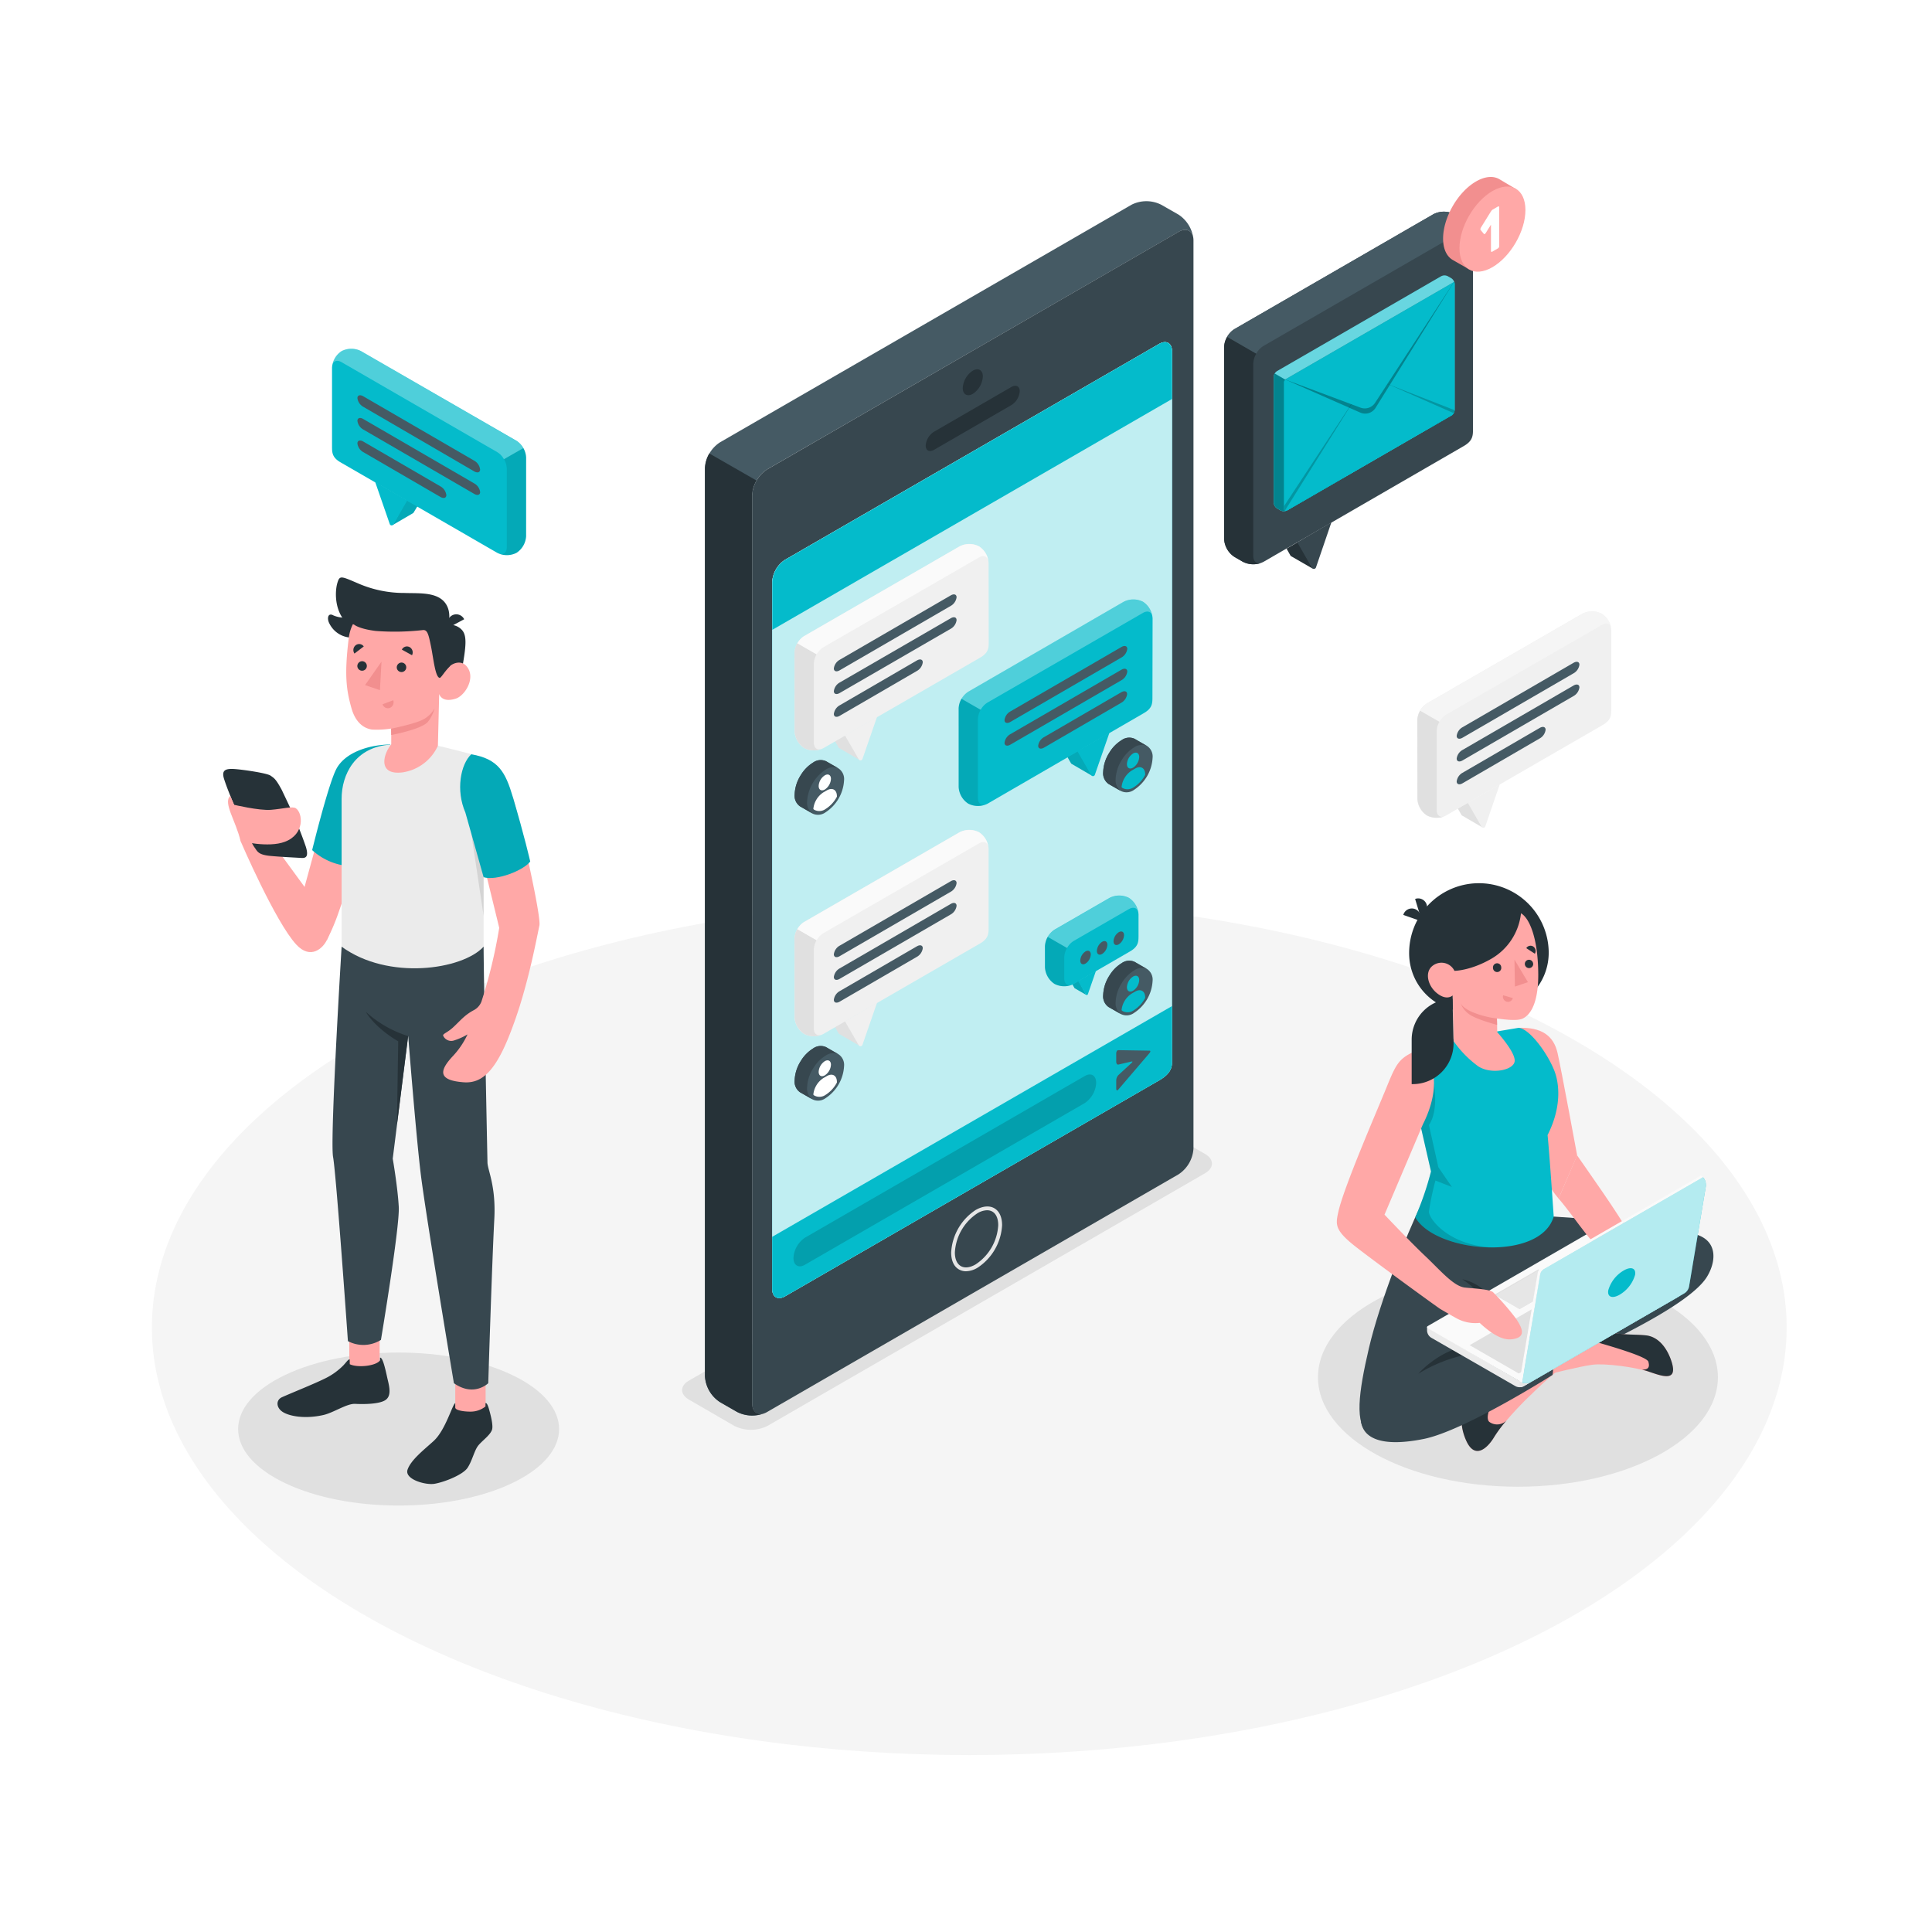 <svg class="animated" id="freepik_stories-messages" xmlns="http://www.w3.org/2000/svg" viewBox="0 0 500 500" version="1.1" xmlns:xlink="http://www.w3.org/1999/xlink" xmlns:svgjs="http://svgjs.com/svgjs"><style>svg#freepik_stories-messages:not(.animated) .animable {opacity: 0;}svg#freepik_stories-messages.animated #freepik--speech-bubbles--inject-2 {animation: 3s Infinite  linear floating;animation-delay: 0s;}            @keyframes floating {                0% {                    opacity: 1;                    transform: translateY(0px);                }                50% {                    transform: translateY(-10px);                }                100% {                    opacity: 1;                    transform: translateY(0px);                }            }        </style><g id="freepik--Floor--inject-2" class="animable" style="transform-origin: 250.85px 343.56px;"><ellipse id="freepik--floor--inject-2" cx="250.85" cy="343.56" rx="211.54" ry="110.65" style="fill: rgb(245, 245, 245); transform-origin: 250.85px 343.56px;" class="animable"></ellipse></g><g id="freepik--Shadows--inject-2" class="animable" style="transform-origin: 253.107px 340.256px;"><path id="freepik--Shadow--inject-2" d="M178.32,362.23,190,369a9.57,9.57,0,0,0,8.66,0l113.2-65.36c2.39-1.38,2.39-3.62,0-5l-11.65-6.73a9.57,9.57,0,0,0-8.66,0l-113.2,65.36C175.93,358.61,175.93,360.85,178.32,362.23Z" style="fill: rgb(224, 224, 224); transform-origin: 245.092px 330.455px;" class="animable"></path><ellipse id="freepik--shadow--inject-2" cx="392.84" cy="356.43" rx="51.75" ry="28.33" style="fill: rgb(224, 224, 224); transform-origin: 392.84px 356.43px;" class="animable"></ellipse><path id="freepik--shadow--inject-2" d="M73.79,383.84c16.22,7.73,42.52,7.73,58.74,0s16.22-20.26,0-28-42.52-7.73-58.74,0S57.57,376.11,73.79,383.84Z" style="fill: rgb(224, 224, 224); transform-origin: 103.16px 369.838px;" class="animable"></path></g><g id="freepik--Device--inject-2" class="animable" style="transform-origin: 245.65px 209.214px;"><path d="M308.83,61.63c-.28-2-1.89-2.74-3.83-1.61L198.52,121.49a8.58,8.58,0,0,0-3.87,6.71v235c0,2.27,1.48,3.31,3.38,2.47a8.58,8.58,0,0,1-7.25-.24l-4.44-2.55a8.56,8.56,0,0,1-3.88-6.71V121.18a8.53,8.53,0,0,1,3.88-6.71L292.81,53a8.52,8.52,0,0,1,7.74,0L305,55.54A8.68,8.68,0,0,1,308.83,61.63Z" style="fill: rgb(69, 90, 100); transform-origin: 245.645px 209.214px;" id="elqdbmmxow8ni" class="animable"></path><path d="M305,60,198.52,121.49a8.58,8.58,0,0,0-3.87,6.71v235c0,2.46,1.74,3.47,3.87,2.23L305,303.92a8.59,8.59,0,0,0,3.87-6.71v-235C308.87,59.79,307.13,58.78,305,60Zm-1.71,215.07c0,2.11-1.48,3.45-3.32,4.51l-96.81,55.89c-1.83,1.06-3.32.21-3.32-1.91V150.64a7.38,7.38,0,0,1,3.32-5.76L300,89c1.84-1.06,3.32-.2,3.32,1.91Z" style="fill: rgb(55, 71, 79); transform-origin: 251.76px 212.721px;" id="elmn2ggk5i6us" class="animable"></path><path d="M198,365.63a8.58,8.58,0,0,1-7.25-.24l-4.44-2.55a8.58,8.58,0,0,1-3.88-6.71V121.18a8,8,0,0,1,1.14-3.83l12.19,7a8,8,0,0,0-1.14,3.82v235C194.65,365.43,196.13,366.47,198,365.63Z" style="fill: rgb(38, 50, 56); transform-origin: 190.215px 241.834px;" id="elanguzn3i1pg" class="animable"></path><path d="M251.76,95.93c1.43-.83,2.6-.16,2.6,1.5a5.77,5.77,0,0,1-2.6,4.5c-1.43.82-2.6.15-2.6-1.5A5.76,5.76,0,0,1,251.76,95.93Z" style="fill: rgb(38, 50, 56); transform-origin: 251.76px 98.927px;" id="elxdk0r6cl1n" class="animable"></path><path d="M250,329a3.61,3.61,0,0,1-1.84-.48c-1.32-.76-2-2.32-2-4.39a14.08,14.08,0,0,1,6.36-11c1.79-1,3.51-1.19,4.82-.43s2,2.32,2,4.39a14.05,14.05,0,0,1-6.36,11A6,6,0,0,1,250,329Zm5.46-15.79a5.1,5.1,0,0,0-2.48.77,13,13,0,0,0-5.86,10.15c0,1.7.54,2.95,1.54,3.53s2.35.42,3.82-.43a13,13,0,0,0,5.86-10.16c0-1.7-.54-2.95-1.54-3.52A2.62,2.62,0,0,0,255.41,313.22Z" style="fill: rgb(230, 230, 230); transform-origin: 252.75px 320.617px;" id="elrs6xhjsgwa" class="animable"></path><path d="M241.74,111.72l20-11.57c1.2-.69,2.17-.2,2.17,1.09a4.64,4.64,0,0,1-2.17,3.6l-20,11.57c-1.2.69-2.17.2-2.17-1.09A4.64,4.64,0,0,1,241.74,111.72Z" style="fill: rgb(38, 50, 56); transform-origin: 251.74px 108.28px;" id="elyvphv88t1we" class="animable"></path><path d="M303.29,275.09c0,2.11-1.48,3.45-3.32,4.51l-96.81,55.89c-1.83,1.06-3.32.21-3.32-1.91V150.64a7.38,7.38,0,0,1,3.32-5.76L300,89c1.84-1.06,3.32-.2,3.32,1.91Z" style="fill: rgb(4, 187, 203); transform-origin: 251.58px 212.246px;" id="el3yyllh6y6zu" class="animable"></path><g id="elb0n2iijqq34"><path d="M303.29,275.09c0,2.11-1.48,3.45-3.32,4.51l-96.81,55.89c-1.83,1.06-3.32.21-3.32-1.91V150.64a7.38,7.38,0,0,1,3.32-5.76L300,89c1.84-1.06,3.32-.2,3.32,1.91Z" style="fill: rgb(255, 255, 255); opacity: 0.75; transform-origin: 251.58px 212.246px;" class="animable"></path></g><path d="M300,89l-96.81,55.88a7.38,7.38,0,0,0-3.32,5.76V163l103.45-59.74V90.91C303.29,88.8,301.81,87.94,300,89Z" style="fill: rgb(4, 187, 203); transform-origin: 251.595px 125.773px;" id="elj32qhh9b6i" class="animable"></path><path d="M199.84,320.09v13.49c0,2.12,1.49,3,3.32,1.91L300,279.6c1.84-1.06,3.32-2.4,3.32-4.51V260.37Z" style="fill: rgb(4, 187, 203); transform-origin: 251.58px 298.165px;" id="eln14fu3izfze" class="animable"></path><g id="elmlgoyszh3t"><path d="M208.35,320.3l72.34-41.8c1.67-1,3-.18,3,1.75v0a6.72,6.72,0,0,1-3,5.25l-72.34,41.8c-1.67,1-3,.18-3-1.75v0A6.72,6.72,0,0,1,208.35,320.3Z" style="opacity: 0.15; transform-origin: 244.52px 302.9px;" class="animable"></path></g><path d="M288.88,272.64v2.13c0,.48.25.81.55.74l3.41-.79c.3-.07.3.1,0,.38l-3.41,3.14a2.12,2.12,0,0,0-.55,1.37v2.13c0,.48.24.59.53.25l8.09-9.46c.28-.34.28-.62,0-.62l-8.09-.13C289.12,271.78,288.88,272.16,288.88,272.64Z" style="fill: rgb(69, 90, 100); transform-origin: 293.295px 276.984px;" id="el53vf03c3oyv" class="animable"></path><path d="M222.4,196.65l-5.14-3a.49.49,0,0,1-.24-.21l-.94-1.65,3-1.76-.09.26Z" style="fill: rgb(224, 224, 224); transform-origin: 219.24px 193.34px;" id="elr8wwvu3d2vj" class="animable"></path><path d="M218.66,190.31l3.56,6.16a.53.53,0,0,0,1-.09l3.76-10.86Z" style="fill: rgb(240, 240, 240); transform-origin: 222.82px 191.153px;" id="elsuna1u8oe5i" class="animable"></path><path d="M255.85,145.69a5.5,5.5,0,0,0-2.49-4.31h0a5.45,5.45,0,0,0-5,0L208.14,164.6a5.52,5.52,0,0,0-2.49,4.31v20.38a5.5,5.5,0,0,0,2.49,4.31h0a5.45,5.45,0,0,0,5,0l40.48-23.38c2.24-1.27,2.26-2.55,2.26-4.14Z" style="fill: rgb(240, 240, 240); transform-origin: 230.765px 167.49px;" id="elsi50hpgi7iq" class="animable"></path><path d="M205.65,189.29a5.5,5.5,0,0,0,2.49,4.31h0a5.52,5.52,0,0,0,4.54.21c-1.17.45-2.06-.22-2.06-1.64V171.78a5,5,0,0,1,.73-2.45l-5-2.87a5.09,5.09,0,0,0-.73,2.45Z" style="fill: rgb(224, 224, 224); transform-origin: 209.15px 180.33px;" id="eln2nj48nv66" class="animable"></path><path d="M255.76,145c-.29-1-1.25-1.39-2.4-.73l-40.25,23.22a4.92,4.92,0,0,0-1.75,1.86l-5-2.87a5,5,0,0,1,1.75-1.85l40.25-23.22a5.51,5.51,0,0,1,5,0h0A5.43,5.43,0,0,1,255.76,145Z" style="fill: rgb(250, 250, 250); transform-origin: 231.06px 155.08px;" id="el2sfjp9y8h1h" class="animable"></path><path d="M217.3,176.64,246.06,160c.83-.48,1.5-.26,1.5.49a3,3,0,0,1-1.5,2.23L217.3,179.36c-.83.48-1.5.26-1.5-.49A3,3,0,0,1,217.3,176.64Z" style="fill: rgb(69, 90, 100); transform-origin: 231.68px 169.68px;" id="eljlxo4sguqnc" class="animable"></path><path d="M217.3,182.54l20-11.62c.84-.48,1.51-.26,1.51.49a3,3,0,0,1-1.51,2.23l-20,11.62c-.83.48-1.5.26-1.5-.49A3,3,0,0,1,217.3,182.54Z" style="fill: rgb(69, 90, 100); transform-origin: 227.305px 178.09px;" id="elo97g163wyaa" class="animable"></path><path d="M217.3,170.76l28.76-16.68c.83-.48,1.5-.26,1.5.49a3,3,0,0,1-1.5,2.23L217.3,173.48c-.83.48-1.5.26-1.5-.49A3,3,0,0,1,217.3,170.76Z" style="fill: rgb(69, 90, 100); transform-origin: 231.68px 163.78px;" id="elri11j5fck" class="animable"></path><g id="freepik--sync-icon--inject-2" class="animable" style="transform-origin: 212.045px 203.783px;"><path d="M216.94,198.82l-3.15-1.8a3.35,3.35,0,0,0-3.36.34,9.64,9.64,0,0,0-3.19,3.25,10,10,0,0,0-1.59,5,3.37,3.37,0,0,0,1.4,3.09l3.15,1.81a3.3,3.3,0,0,0,3.46-.29,10.56,10.56,0,0,0,4.78-8.27A3.31,3.31,0,0,0,216.94,198.82Z" style="fill: rgb(69, 90, 100); transform-origin: 212.045px 203.793px;" id="elvk612wbqn1p" class="animable"></path><path d="M213.79,197a3.35,3.35,0,0,0-3.36.34,9.73,9.73,0,0,0-3.19,3.25,10,10,0,0,0-1.59,5,3.35,3.35,0,0,0,1.4,3.09l3.12,1.79a3.45,3.45,0,0,1-1.29-3,10.6,10.6,0,0,1,4.78-8.28,3.48,3.48,0,0,1,3.24-.41Z" style="fill: rgb(55, 71, 79); transform-origin: 211.266px 203.584px;" id="elha9a1hmfy" class="animable"></path></g><path d="M213.46,200.66c.88-.51,1.59-.1,1.59.91a3.52,3.52,0,0,1-1.59,2.76c-.88.5-1.59.09-1.59-.92A3.48,3.48,0,0,1,213.46,200.66Z" style="fill: rgb(255, 255, 255); transform-origin: 213.46px 202.492px;" id="elt7cpnqen60l" class="animable"></path><path d="M213.67,209.36a8.32,8.32,0,0,0,2.92-3.17v-.13c0-1.67-1.17-2.34-2.61-1.51l-.9.52a5.79,5.79,0,0,0-2.59,4.29,1.55,1.55,0,0,0,.23.21h0A2.77,2.77,0,0,0,213.67,209.36Z" style="fill: rgb(255, 255, 255); transform-origin: 213.54px 207.046px;" id="elmh6vnfhzmkm" class="animable"></path><path d="M222.4,270.63l-5.14-3a.54.54,0,0,1-.24-.21l-.94-1.65,3-1.77-.09.27Z" style="fill: rgb(224, 224, 224); transform-origin: 219.24px 267.315px;" id="elatjatgj2hy6" class="animable"></path><path d="M218.66,264.29l3.56,6.16a.53.53,0,0,0,1-.09l3.76-10.86Z" style="fill: rgb(240, 240, 240); transform-origin: 222.82px 265.133px;" id="elxsffbd6uy8" class="animable"></path><path d="M255.85,219.67a5.5,5.5,0,0,0-2.49-4.31h0a5.51,5.51,0,0,0-5,0l-40.25,23.22a5.5,5.5,0,0,0-2.49,4.31v20.38a5.52,5.52,0,0,0,2.49,4.31h0a5.45,5.45,0,0,0,5,0l40.48-23.38c2.24-1.28,2.26-2.56,2.26-4.14Z" style="fill: rgb(240, 240, 240); transform-origin: 230.735px 241.474px;" id="el2ed76hnv81g" class="animable"></path><path d="M205.65,263.27a5.52,5.52,0,0,0,2.49,4.31h0a5.52,5.52,0,0,0,4.54.21c-1.17.44-2.06-.22-2.06-1.64V245.75a5.09,5.09,0,0,1,.73-2.45l-5-2.86a5.06,5.06,0,0,0-.73,2.45Z" style="fill: rgb(224, 224, 224); transform-origin: 209.15px 254.31px;" id="el2j9r7bnlyzi" class="animable"></path><path d="M255.76,219c-.29-1.06-1.25-1.39-2.4-.73l-40.25,23.22a4.85,4.85,0,0,0-1.75,1.86l-5-2.87a5,5,0,0,1,1.75-1.85l40.25-23.23a5.57,5.57,0,0,1,5,0h0A5.45,5.45,0,0,1,255.76,219Z" style="fill: rgb(250, 250, 250); transform-origin: 231.06px 229.079px;" id="elmsojxudew9" class="animable"></path><path d="M217.3,250.62l28.76-16.69c.83-.48,1.5-.26,1.5.5a3,3,0,0,1-1.5,2.22L217.3,253.33c-.83.49-1.5.27-1.5-.49A3,3,0,0,1,217.3,250.62Z" style="fill: rgb(69, 90, 100); transform-origin: 231.68px 243.634px;" id="eldrocpi2vyt9" class="animable"></path><path d="M217.3,256.51l20-11.61c.84-.48,1.51-.26,1.51.49a3,3,0,0,1-1.51,2.23l-20,11.61c-.83.48-1.5.26-1.5-.49A3,3,0,0,1,217.3,256.51Z" style="fill: rgb(69, 90, 100); transform-origin: 227.305px 252.065px;" id="elkhof5dyyh6j" class="animable"></path><path d="M217.3,244.74l28.76-16.68c.83-.49,1.5-.27,1.5.49a3,3,0,0,1-1.5,2.23L217.3,247.46c-.83.48-1.5.26-1.5-.49A3,3,0,0,1,217.3,244.74Z" style="fill: rgb(69, 90, 100); transform-origin: 231.68px 237.757px;" id="el4jp5ugc9i4w" class="animable"></path><g id="freepik--sync-icon--inject-2" class="animable" style="transform-origin: 212.045px 277.772px;"><path d="M216.94,272.8l-3.15-1.8a3.35,3.35,0,0,0-3.36.34,9.64,9.64,0,0,0-3.19,3.25,10,10,0,0,0-1.59,5,3.37,3.37,0,0,0,1.4,3.09l3.15,1.8a3.28,3.28,0,0,0,3.46-.28,10.56,10.56,0,0,0,4.78-8.28A3.3,3.3,0,0,0,216.94,272.8Z" style="fill: rgb(69, 90, 100); transform-origin: 212.045px 277.772px;" id="elyo9kojd78vb" class="animable"></path><path d="M213.79,271a3.35,3.35,0,0,0-3.36.34,9.73,9.73,0,0,0-3.19,3.25,10,10,0,0,0-1.59,5,3.35,3.35,0,0,0,1.4,3.09l3.12,1.78a3.42,3.42,0,0,1-1.29-3,9.87,9.87,0,0,1,1.59-5,9.68,9.68,0,0,1,3.19-3.26,3.48,3.48,0,0,1,3.24-.41Z" style="fill: rgb(55, 71, 79); transform-origin: 211.266px 277.579px;" id="el3gf4fgprowf" class="animable"></path></g><path d="M213.46,274.63c.88-.5,1.59-.09,1.59.92a3.5,3.5,0,0,1-1.59,2.75c-.88.51-1.59.1-1.59-.91A3.52,3.52,0,0,1,213.46,274.63Z" style="fill: rgb(255, 255, 255); transform-origin: 213.46px 276.468px;" id="elmop28zymoe" class="animable"></path><path d="M213.67,283.34a8.35,8.35,0,0,0,2.92-3.18V280c0-1.67-1.17-2.34-2.61-1.51l-.9.52a5.77,5.77,0,0,0-2.59,4.28,1.2,1.2,0,0,0,.23.22h0A2.77,2.77,0,0,0,213.67,283.34Z" style="fill: rgb(255, 255, 255); transform-origin: 213.54px 280.995px;" id="elhd7yussddbj" class="animable"></path><path d="M282.55,200.73l-5.14-3a.49.49,0,0,1-.24-.21l-.95-1.65,3.06-1.76-.1.27Z" style="fill: rgb(4, 187, 203); transform-origin: 279.385px 197.42px;" id="el51v389yxnz" class="animable"></path><g id="elsrp3mhafy9n"><g style="opacity: 0.1; transform-origin: 279.385px 197.42px;" class="animable"><path d="M282.55,200.73l-5.14-3a.49.49,0,0,1-.24-.21l-.95-1.65,3.06-1.76-.1.27Z" id="el6c7lxnoawni" class="animable" style="transform-origin: 279.385px 197.42px;"></path></g></g><path d="M278.81,194.39l3.56,6.16a.53.53,0,0,0,1-.09l3.76-10.85Z" style="fill: rgb(4, 187, 203); transform-origin: 282.97px 195.238px;" id="elezu3ehbdhs" class="animable"></path><path d="M298.29,160.05a5.51,5.51,0,0,0-2.48-4.31h0a5.51,5.51,0,0,0-5,0L250.59,179a5.47,5.47,0,0,0-2.49,4.3v20.39a5.47,5.47,0,0,0,2.49,4.3h0a5.51,5.51,0,0,0,5,0L296,184.57c2.23-1.27,2.25-2.55,2.25-4.14Z" style="fill: rgb(4, 187, 203); transform-origin: 273.195px 181.865px;" id="elo9hvsr8ik" class="animable"></path><path d="M261.48,190l28.75-16.68c.83-.48,1.51-.26,1.51.49a3,3,0,0,1-1.51,2.23l-28.75,16.68c-.83.48-1.51.26-1.51-.49A3,3,0,0,1,261.48,190Z" style="fill: rgb(69, 90, 100); transform-origin: 275.855px 183.02px;" id="elfrokqn5yr16" class="animable"></path><path d="M270.19,190.77l20-11.62c.83-.48,1.51-.26,1.51.49a3,3,0,0,1-1.51,2.23l-20,11.62c-.83.48-1.51.26-1.51-.49A3,3,0,0,1,270.19,190.77Z" style="fill: rgb(69, 90, 100); transform-origin: 280.19px 186.32px;" id="elpbqu07mz9r" class="animable"></path><path d="M261.48,184.12l28.75-16.68c.83-.48,1.51-.26,1.51.49a3,3,0,0,1-1.51,2.23l-28.75,16.68c-.83.48-1.51.26-1.51-.49A3,3,0,0,1,261.48,184.12Z" style="fill: rgb(69, 90, 100); transform-origin: 275.855px 177.14px;" id="el5jv44htbcoa" class="animable"></path><g id="elgbbd2rffomj"><path d="M248.1,203.66a5.47,5.47,0,0,0,2.49,4.3h0a5.62,5.62,0,0,0,4.55.21c-1.17.44-2.06-.23-2.06-1.65V186.14a5.06,5.06,0,0,1,.73-2.45l-5-2.87a5.09,5.09,0,0,0-.73,2.45Z" style="opacity: 0.1; transform-origin: 251.61px 194.686px;" class="animable"></path></g><g id="el89wrjnxe01"><path d="M298.21,159.34c-.29-1.05-1.25-1.39-2.4-.73l-40.26,23.22a5,5,0,0,0-1.75,1.86l-5-2.86a5,5,0,0,1,1.75-1.86l40.24-23.22a5.53,5.53,0,0,1,5,0h0A5.47,5.47,0,0,1,298.21,159.34Z" style="fill: rgb(255, 255, 255); opacity: 0.3; transform-origin: 273.505px 169.421px;" class="animable"></path></g><g id="freepik--sync-icon--inject-2" class="animable" style="transform-origin: 291.895px 197.973px;"><path d="M296.78,193l-3.14-1.8a3.35,3.35,0,0,0-3.36.34,9.55,9.55,0,0,0-3.19,3.25,9.94,9.94,0,0,0-1.59,5,3.36,3.36,0,0,0,1.39,3.09l3.16,1.81a3.3,3.3,0,0,0,3.46-.29,10.56,10.56,0,0,0,4.78-8.28A3.29,3.29,0,0,0,296.78,193Z" style="fill: rgb(69, 90, 100); transform-origin: 291.895px 197.973px;" id="elo4vyggefwqg" class="animable"></path><path d="M293.64,191.21a3.35,3.35,0,0,0-3.36.34,9.55,9.55,0,0,0-3.19,3.25,9.94,9.94,0,0,0-1.59,5,3.36,3.36,0,0,0,1.39,3.09l3.12,1.79a3.47,3.47,0,0,1-1.28-3,9.9,9.9,0,0,1,1.59-5,9.58,9.58,0,0,1,3.19-3.26,3.48,3.48,0,0,1,3.24-.41Z" style="fill: rgb(55, 71, 79); transform-origin: 291.116px 197.794px;" id="elycgo9350g6h" class="animable"></path></g><path d="M293.24,195c.87-.51,1.59-.09,1.59.92a3.52,3.52,0,0,1-1.59,2.75c-.88.51-1.59.1-1.59-.92A3.51,3.51,0,0,1,293.24,195Z" style="fill: rgb(4, 187, 203); transform-origin: 293.24px 196.836px;" id="elpm61cabk52" class="animable"></path><path d="M293.44,203.72a8.3,8.3,0,0,0,2.93-3.18v-.12c0-1.67-1.17-2.34-2.61-1.51l-.9.52a5.81,5.81,0,0,0-2.6,4.28,2.5,2.5,0,0,0,.24.22h0l0,0A2.75,2.75,0,0,0,293.44,203.72Z" style="fill: rgb(4, 187, 203); transform-origin: 293.315px 201.407px;" id="elkvmnrcddz8b" class="animable"></path><path d="M281.08,257.46l-2.89-1.67a.22.22,0,0,1-.13-.12l-.54-.93,1.72-1-.05.16Z" style="fill: rgb(4, 187, 203); transform-origin: 279.3px 255.6px;" id="elaot3raw0jje" class="animable"></path><g id="el9mxa15cntm6"><g style="opacity: 0.1; transform-origin: 279.3px 255.6px;" class="animable"><path d="M281.08,257.46l-2.89-1.67a.22.22,0,0,1-.13-.12l-.54-.93,1.72-1-.05.16Z" id="elvjw3qwcohnq" class="animable" style="transform-origin: 279.3px 255.6px;"></path></g></g><path d="M279,253.9l2,3.46a.3.3,0,0,0,.54-.05l2.11-6.1Z" style="fill: rgb(4, 187, 203); transform-origin: 281.325px 254.359px;" id="eldawaeuwrbu8" class="animable"></path><path d="M294.65,236.67a5.5,5.5,0,0,0-2.49-4.3h0a5.51,5.51,0,0,0-5,0l-14.25,8.22a5.49,5.49,0,0,0-2.48,4.3v5.44a5.49,5.49,0,0,0,2.48,4.31h0a5.45,5.45,0,0,0,5,0l14.48-8.38c2.24-1.27,2.26-2.55,2.26-4.13Z" style="fill: rgb(4, 187, 203); transform-origin: 282.54px 243.509px;" id="elf7xfhjzv4jg" class="animable"></path><g id="eli64e37bf8si"><path d="M270.46,250.33a5.49,5.49,0,0,0,2.48,4.31h0a5.54,5.54,0,0,0,4.55.21c-1.17.45-2.06-.22-2.06-1.64v-5.44a5.09,5.09,0,0,1,.73-2.45l-5-2.87a5.09,5.09,0,0,0-.73,2.45Z" style="opacity: 0.1; transform-origin: 273.96px 248.845px;" class="animable"></path></g><g id="el3kgjd38dfpk"><path d="M294.56,236c-.29-1.06-1.25-1.39-2.4-.73l-14.25,8.22a4.89,4.89,0,0,0-1.75,1.85l-5-2.86a5.16,5.16,0,0,1,1.75-1.86l14.25-8.22a5.57,5.57,0,0,1,5,0h0A5.45,5.45,0,0,1,294.56,236Z" style="fill: rgb(255, 255, 255); opacity: 0.3; transform-origin: 282.86px 238.574px;" class="animable"></path></g><path d="M280.93,246.23a3,3,0,0,0-1.36,2.36c0,.86.6,1.22,1.36.78a3,3,0,0,0,1.36-2.35C282.29,246.15,281.68,245.8,280.93,246.23Z" style="fill: rgb(69, 90, 100); transform-origin: 280.93px 247.802px;" id="el3e1iw5hjcam" class="animable"></path><path d="M285.23,243.74a3,3,0,0,0-1.36,2.36c0,.86.61,1.22,1.36.78a3,3,0,0,0,1.36-2.35C286.59,243.66,286,243.31,285.23,243.74Z" style="fill: rgb(69, 90, 100); transform-origin: 285.23px 245.312px;" id="elfnn4kt92loi" class="animable"></path><path d="M289.54,241.25a3,3,0,0,0-1.36,2.35c0,.87.61,1.22,1.36.79A3,3,0,0,0,290.9,242C290.9,241.17,290.29,240.82,289.54,241.25Z" style="fill: rgb(69, 90, 100); transform-origin: 289.54px 242.82px;" id="elj4vy5yzr8qj" class="animable"></path><g id="freepik--sync-icon--inject-2" class="animable" style="transform-origin: 291.895px 255.703px;"><path d="M296.78,250.73l-3.14-1.8a3.35,3.35,0,0,0-3.36.34,9.55,9.55,0,0,0-3.19,3.25,9.94,9.94,0,0,0-1.59,5,3.36,3.36,0,0,0,1.39,3.09l3.16,1.81a3.3,3.3,0,0,0,3.46-.29,10.56,10.56,0,0,0,4.78-8.27A3.3,3.3,0,0,0,296.78,250.73Z" style="fill: rgb(69, 90, 100); transform-origin: 291.895px 255.703px;" id="el03eukht01r1v" class="animable"></path><path d="M293.64,248.93a3.35,3.35,0,0,0-3.36.34,9.55,9.55,0,0,0-3.19,3.25,9.94,9.94,0,0,0-1.59,5,3.36,3.36,0,0,0,1.39,3.09l3.12,1.79a3.47,3.47,0,0,1-1.28-3,9.9,9.9,0,0,1,1.59-5,9.67,9.67,0,0,1,3.19-3.26,3.48,3.48,0,0,1,3.24-.41Z" style="fill: rgb(55, 71, 79); transform-origin: 291.116px 255.514px;" id="elwi50igv6bvp" class="animable"></path></g><path d="M293.24,252.73c.87-.5,1.59-.09,1.59.92a3.52,3.52,0,0,1-1.59,2.75c-.88.51-1.59.1-1.59-.92A3.51,3.51,0,0,1,293.24,252.73Z" style="fill: rgb(4, 187, 203); transform-origin: 293.24px 254.568px;" id="elfof7jf0f1ls" class="animable"></path><path d="M293.44,261.44a8.3,8.3,0,0,0,2.93-3.18v-.12c0-1.67-1.17-2.34-2.61-1.51l-.9.52a5.81,5.81,0,0,0-2.6,4.28,2.5,2.5,0,0,0,.24.22h0A2.75,2.75,0,0,0,293.44,261.44Z" style="fill: rgb(4, 187, 203); transform-origin: 293.315px 259.127px;" id="el1h5bl7t2375" class="animable"></path></g><g id="freepik--speech-bubbles--inject-2" class="animable animator-active" style="transform-origin: 251.465px 130.017px;"><g id="freepik--speach-bubble--inject-2" class="animable" style="transform-origin: 391.885px 186.229px;"><path d="M383.59,214.1l-5.14-3a.56.56,0,0,1-.24-.22l-.94-1.65,3.05-1.76-.1.27Z" style="fill: rgb(224, 224, 224); transform-origin: 380.43px 210.785px;" id="elckgqmm0m7uh" class="animable"></path><path d="M379.85,207.76l3.56,6.16a.53.53,0,0,0,1-.09L388.13,203Z" style="fill: rgb(240, 240, 240); transform-origin: 383.99px 208.618px;" id="elsv7u6ee4ftr" class="animable"></path><path d="M417,163.14a5.52,5.52,0,0,0-2.49-4.31h0a5.45,5.45,0,0,0-5,0l-40.25,23.21a5.52,5.52,0,0,0-2.49,4.31v20.38a5.5,5.5,0,0,0,2.49,4.31h0a5.51,5.51,0,0,0,5,0l40.48-23.39c2.23-1.27,2.26-2.55,2.26-4.14Z" style="fill: rgb(240, 240, 240); transform-origin: 391.885px 184.931px;" id="elv5kvwih112t" class="animable"></path><path d="M366.84,206.74a5.5,5.5,0,0,0,2.49,4.31h0a5.56,5.56,0,0,0,4.54.2c-1.17.45-2.06-.22-2.06-1.64V189.23a5.06,5.06,0,0,1,.73-2.45l-5-2.87a5.09,5.09,0,0,0-.73,2.45Z" style="fill: rgb(224, 224, 224); transform-origin: 370.34px 197.775px;" id="elfq6ypxkys8n" class="animable"></path><path d="M417,162.43c-.29-1.05-1.25-1.39-2.4-.73L374.3,184.92a4.92,4.92,0,0,0-1.75,1.86l-5-2.86a5,5,0,0,1,1.75-1.86l40.24-23.22a5.53,5.53,0,0,1,5,0h0A5.47,5.47,0,0,1,417,162.43Z" style="fill: rgb(245, 245, 245); transform-origin: 392.275px 172.511px;" id="el2bp49qny1t" class="animable"></path><path d="M378.49,194.09l28.75-16.68c.84-.48,1.51-.26,1.51.49a3,3,0,0,1-1.51,2.23l-28.75,16.68c-.83.48-1.5.26-1.5-.49A3,3,0,0,1,378.49,194.09Z" style="fill: rgb(69, 90, 100); transform-origin: 392.87px 187.11px;" id="elaqzvx9v5zt7" class="animable"></path><path d="M378.49,200l20-11.62c.83-.48,1.51-.26,1.51.49a3,3,0,0,1-1.51,2.23l-20,11.62c-.83.48-1.5.26-1.5-.49A3,3,0,0,1,378.49,200Z" style="fill: rgb(69, 90, 100); transform-origin: 388.495px 195.55px;" id="elnv34jk2jbxa" class="animable"></path><path d="M378.49,188.21l28.75-16.68c.84-.48,1.51-.26,1.51.49a3,3,0,0,1-1.51,2.23l-28.75,16.68c-.83.48-1.5.26-1.5-.49A3,3,0,0,1,378.49,188.21Z" style="fill: rgb(69, 90, 100); transform-origin: 392.87px 181.23px;" id="elq4o1vfo4ceo" class="animable"></path></g><g id="freepik--speach-bubble--inject-2" class="animable" style="transform-origin: 111.045px 116.965px;"><path d="M101.67,135.85l5.14-3a.51.51,0,0,0,.24-.22l1-1.65-3.06-1.76.1.27Z" style="fill: rgb(4, 187, 203); transform-origin: 104.86px 132.535px;" id="elkrindd8u91m" class="animable"></path><g id="el0v791j8dd5sd"><g style="opacity: 0.1; transform-origin: 104.86px 132.535px;" class="animable"><path d="M101.67,135.85l5.14-3a.51.51,0,0,0,.24-.22l1-1.65-3.06-1.76.1.27Z" id="elfbpkn8qezxk" class="animable" style="transform-origin: 104.86px 132.535px;"></path></g></g><path d="M105.41,129.5l-3.56,6.16a.53.53,0,0,1-1-.09l-3.76-10.85Z" style="fill: rgb(4, 187, 203); transform-origin: 101.25px 130.348px;" id="el28i8yhyox04" class="animable"></path><path d="M85.93,95.16a5.47,5.47,0,0,1,2.49-4.3h0a5.51,5.51,0,0,1,5,0l40.26,23.22a5.49,5.49,0,0,1,2.48,4.3v20.39a5.49,5.49,0,0,1-2.48,4.3h0a5.51,5.51,0,0,1-5,0L88.18,119.68c-2.23-1.27-2.25-2.55-2.25-4.13Z" style="fill: rgb(4, 187, 203); transform-origin: 111.045px 116.965px;" id="elq4m0hmcuuis" class="animable"></path><path d="M122.74,125.11,94,108.43c-.83-.48-1.5-.26-1.5.49a3,3,0,0,0,1.5,2.23l28.75,16.68c.84.48,1.51.26,1.51-.49A3,3,0,0,0,122.74,125.11Z" style="fill: rgb(69, 90, 100); transform-origin: 108.38px 118.13px;" id="elfiwhbynhs7r" class="animable"></path><path d="M114,125.88,94,114.26c-.83-.48-1.5-.26-1.5.49A3,3,0,0,0,94,117l20,11.62c.83.48,1.51.26,1.51-.49A3,3,0,0,0,114,125.88Z" style="fill: rgb(69, 90, 100); transform-origin: 104.005px 121.44px;" id="el0br2y1qzpqw5" class="animable"></path><path d="M122.74,119.23,94,102.55c-.83-.48-1.5-.26-1.5.49a3,3,0,0,0,1.5,2.23L122.74,122c.84.48,1.51.26,1.51-.49A3,3,0,0,0,122.74,119.23Z" style="fill: rgb(69, 90, 100); transform-origin: 108.375px 112.275px;" id="el1p42lt910s4" class="animable"></path><g id="elmmeq6izfzeg"><path d="M136.12,138.77a5.49,5.49,0,0,1-2.48,4.3h0a5.54,5.54,0,0,1-4.55.21c1.17.44,2.06-.23,2.06-1.64V121.25a5.09,5.09,0,0,0-.73-2.45l5-2.86a5,5,0,0,1,.73,2.44Z" style="opacity: 0.1; transform-origin: 132.62px 129.805px;" class="animable"></path></g><g id="elm6gak52czyi"><path d="M86,94.46c.29-1.06,1.25-1.39,2.4-.73L128.67,117a4.89,4.89,0,0,1,1.75,1.85l5-2.86a5.16,5.16,0,0,0-1.75-1.86L93.39,90.86a5.53,5.53,0,0,0-5,0h0A5.47,5.47,0,0,0,86,94.46Z" style="fill: rgb(255, 255, 255); opacity: 0.3; transform-origin: 110.71px 104.556px;" class="animable"></path></g></g><path d="M339.76,147.19l-5.54-3.2a.53.53,0,0,1-.26-.23l-1-1.78,3.29-1.9-.1.29Z" style="fill: rgb(38, 50, 56); transform-origin: 336.36px 143.635px;" id="elw43n2pxzr3q" class="animable"></path><path d="M335.73,140.35l3.83,6.64a.58.58,0,0,0,1-.1l4-11.7Z" style="fill: rgb(55, 71, 79); transform-origin: 340.145px 141.211px;" id="elxw67gu1aea" class="animable"></path><path d="M381.21,61.32a5.91,5.91,0,0,0-2.68-4.64l-2.18-1.26a5.89,5.89,0,0,0-5.36,0L319.48,85.17a5.91,5.91,0,0,0-2.68,4.64v49.68a5.91,5.91,0,0,0,2.68,4.64l2.18,1.26a5.89,5.89,0,0,0,5.36,0l51.76-29.93c2.41-1.37,2.43-2.75,2.43-4.46Z" style="fill: rgb(55, 71, 79); transform-origin: 349.005px 100.405px;" id="eljkn9iwmee" class="animable"></path><path d="M316.8,139.49a5.91,5.91,0,0,0,2.68,4.64l2.18,1.26a6,6,0,0,0,4.9.23c-1.26.47-2.22-.25-2.22-1.77V94.16a5.44,5.44,0,0,1,.79-2.64l-7.54-4.35a5.41,5.41,0,0,0-.79,2.64Z" style="fill: rgb(38, 50, 56); transform-origin: 321.68px 116.603px;" id="eleg3ya4vae8" class="animable"></path><path d="M381.12,60.56c-.31-1.14-1.35-1.5-2.59-.79L327,89.52a5.37,5.37,0,0,0-1.89,2l-7.54-4.35a5.45,5.45,0,0,1,1.89-2L371,55.42a6,6,0,0,1,5.36,0l2.19,1.26A5.92,5.92,0,0,1,381.12,60.56Z" style="fill: rgb(69, 90, 100); transform-origin: 349.345px 73.154px;" id="elkk945cyyv6" class="animable"></path><path d="M329.65,97.49a1.85,1.85,0,0,1,.84-1.44L373,71.48a1.89,1.89,0,0,1,1.67,0l.94.54a1.87,1.87,0,0,1,.83,1.44v32.62a1.89,1.89,0,0,1-.83,1.45L333.09,132.1a1.89,1.89,0,0,1-1.67,0l-.93-.54a1.87,1.87,0,0,1-.84-1.45Z" style="fill: rgb(4, 187, 203); transform-origin: 353.045px 101.79px;" id="elf4jkard7xyo" class="animable"></path><g id="elgi1x96c2j9q"><path d="M329.65,97.49a1.85,1.85,0,0,1,.84-1.44L373,71.48a1.89,1.89,0,0,1,1.67,0l.94.54a1.87,1.87,0,0,1,.83,1.44v32.62a1.89,1.89,0,0,1-.83,1.45L333.09,132.1a1.89,1.89,0,0,1-1.67,0l-.93-.54a1.87,1.87,0,0,1-.84-1.45Z" style="fill: rgb(255, 255, 255); opacity: 0.4; transform-origin: 353.045px 101.79px;" class="animable"></path></g><path d="M333.55,98.79l-3.65-2.12a1.73,1.73,0,0,0-.25.82v32.62a1.87,1.87,0,0,0,.84,1.45l.93.54a1.89,1.89,0,0,0,1.67,0l.46-.27Z" style="fill: rgb(4, 187, 203); transform-origin: 331.6px 114.482px;" id="el6xdvrrgqrmh" class="animable"></path><g id="el2gdyv6ctzd"><path d="M333.55,98.79l-3.65-2.12a1.73,1.73,0,0,0-.25.82v32.62a1.87,1.87,0,0,0,.84,1.45l.93.54a1.89,1.89,0,0,0,1.67,0l.46-.27Z" style="opacity: 0.3; transform-origin: 331.6px 114.482px;" class="animable"></path></g><path d="M376.48,73.46v32.63a1.86,1.86,0,0,1-.75,1.38l0,0-.05,0L333.09,132.1h0a.6.6,0,0,1-.57.06.57.57,0,0,1-.25-.55V99a.71.71,0,0,1,.93-.73l17.9,4.25,2.34.56a1.56,1.56,0,0,0,1.5-.56l2.71-3.78,18.28-25.45C376.23,72.85,376.48,72.93,376.48,73.46Z" style="fill: rgb(4, 187, 203); transform-origin: 354.373px 102.605px;" id="elxc3js0yro8" class="animable"></path><path d="M375.65,107.53l.05,0,0,0a1.71,1.71,0,0,0,.49-.54,1.75,1.75,0,0,0,.26-.83l-18.84-7.37,12.61,11.91Z" style="fill: rgb(4, 187, 203); transform-origin: 367.03px 104.745px;" id="elkwb2r1utxk" class="animable"></path><g id="elkmfd7kdmx7n"><path d="M375.65,107.53l.05,0,0,0a1.71,1.71,0,0,0,.49-.54,1.75,1.75,0,0,0,.26-.83l-18.84-7.37,12.61,11.91Z" style="opacity: 0.2; transform-origin: 367.03px 104.745px;" class="animable"></path></g><path d="M332.26,131.61a.57.57,0,0,0,.25.55.6.6,0,0,0,.57-.06h0l14.65-8.46,3.35-21.13-18.83,28.56Z" style="fill: rgb(4, 187, 203); transform-origin: 341.665px 117.358px;" id="el159gxcmg3qt" class="animable"></path><g id="elmex4i3hbdn"><path d="M332.26,131.61a.57.57,0,0,0,.25.55.6.6,0,0,0,.57-.06h0l14.65-8.46,3.35-21.13-18.83,28.56Z" style="opacity: 0.2; transform-origin: 341.665px 117.358px;" class="animable"></path></g><path d="M376.22,106.93a1.71,1.71,0,0,1-.49.54l0,0L333.09,132.1h0a.6.6,0,0,1-.57.06l20.38-32.53a3.21,3.21,0,0,1,4-1.23Z" style="fill: rgb(4, 187, 203); transform-origin: 354.37px 115.169px;" id="el0hexkkmrcizt" class="animable"></path><g id="el4zus1r8dczp"><path d="M332.6,98.21,352,106.76a3.16,3.16,0,0,0,4-1.22L376.26,73Z" style="opacity: 0.3; transform-origin: 354.43px 90.022px;" class="animable"></path></g><path d="M332.6,98.21l19.5,7.29a3.17,3.17,0,0,0,3.76-1.24L376.26,73Z" style="fill: rgb(4, 187, 203); transform-origin: 354.43px 89.349px;" id="elw1asypfb7f" class="animable"></path><path d="M392.46,49,388,46.35h0l0,0h0c-1.54-.87-3.66-.74-6,.61-4.71,2.72-8.53,9.34-8.53,14.79,0,2.71.95,4.62,2.49,5.52h0l4.19,2.4.75-1.26a8.75,8.75,0,0,0,2.45-1c4.72-2.73,8.54-9.35,8.54-14.79a9.09,9.09,0,0,0-.27-2.18Z" style="fill: rgb(242, 143, 143); transform-origin: 382.965px 57.735px;" id="elkomu49bwenq" class="animable"></path><path d="M386.24,49.44c-4.71,2.72-8.53,9.34-8.53,14.78s3.82,7.66,8.53,4.93,8.54-9.34,8.54-14.78S391,46.72,386.24,49.44Z" style="fill: rgb(255, 168, 167); transform-origin: 386.245px 59.297px;" id="elnx8a1zl9qkn" class="animable"></path><path d="M383.19,59.53a.38.38,0,0,1-.06-.28.93.93,0,0,1,.13-.35l2.48-4,.23-.34a1,1,0,0,1,.31-.3l1.4-.82a.21.21,0,0,1,.23,0,.3.3,0,0,1,.09.24v10a.75.75,0,0,1-.09.34.63.63,0,0,1-.23.25l-1.51.88a.18.18,0,0,1-.22,0,.3.3,0,0,1-.09-.24V58.15l-1.38,2.19a.46.46,0,0,1-.23.21.17.17,0,0,1-.21,0Z" style="fill: rgb(255, 255, 255); transform-origin: 385.563px 59.297px;" id="ele2iso4w6i0o" class="animable"></path></g><g id="freepik--character-2--inject-2" class="animable" style="transform-origin: 394.703px 302.038px;"><g id="freepik--Character--inject-2" class="animable" style="transform-origin: 394.703px 302.038px;"><path d="M403.36,310.19c-2.43-2.82-4.39-6.82-5.26-7.65C395.57,300.13,393,266,393,266c5.91-.2,9.08,2,10.1,6.54s5.07,26.5,5.07,26.5" style="fill: rgb(255, 168, 167); transform-origin: 400.585px 288.089px;" id="elw5ydukl9axl" class="animable"></path><path d="M367.35,312.73c-2.94,5.94-10.2,23.82-13.08,36.19-2.7,11.58-3.75,19.6,0,22.4s14.48,1.1,21.28-13.37c2.13-4.53,10.14-18.51,10.14-18.51s5.92-2.13,8-3.73c0,0,19.76.57,29.36-1.39s19.81-13.7,15.88-14.85c-7.07-2.08-20.85-3.59-36.8-4.62Z" style="fill: rgb(55, 71, 79); transform-origin: 395.815px 342.589px;" id="el0ygsvwbv5fo" class="animable"></path><path d="M413.59,331.84c-4.32,1-10.72-.34-14.34-1.39a9.45,9.45,0,0,0-.12-3.83,12.5,12.5,0,0,1-1.6,4.8c-.59.34-1.1.62-1.46.8-2.4,1.23-9,4.6-10.22,3.54a12.9,12.9,0,0,0-7.4-4.69c2.07,1.39,8.06,5.68,5.93,10.66l1.31-2.29s5.92-2.13,8-3.73c0,0,11,.32,20.64-.34l11.38-7.88S420.22,327.17,413.59,331.84Z" style="fill: rgb(38, 50, 56); transform-origin: 402.08px 334.175px;" id="elywlef4qevtl" class="animable"></path><path d="M402.52,345.67c-2.07,1.87-5.23,3.37-7.45,2.91s-5.4-.68-6.64,3.75c-1.41,5-6,8.09-8.52,10.85s-1.73,6.9-.41,9.76c2.22,4.82,5.46,1.91,7.26-1.15s7.08-8.67,9.63-11a91.85,91.85,0,0,1,9-7.85Z" style="fill: rgb(255, 168, 167); transform-origin: 391.826px 360.586px;" id="elyzfcy06hu1k" class="animable"></path><path d="M432.28,319.1c12.37-1.26,12.62,6.29,9.44,11.4-3.43,5.5-16.52,12.29-22.93,15.55s-15.36,8.38-15.36,8.38A13,13,0,0,1,400,347c7-4.92,13.89-17.56,25.64-19.51Z" style="fill: rgb(55, 71, 79); transform-origin: 421.718px 336.695px;" id="elwzyauiagvgn" class="animable"></path><path d="M395.89,348.66h0a5.43,5.43,0,0,1-.82-.08c-2.22-.47-5.4-.68-6.64,3.75-1.41,5-6,8.09-8.52,10.85s-1.73,6.9-.41,9.76c2.22,4.82,5.46,1.91,7.26-1.15a35,35,0,0,1,3.29-4.36,3.4,3.4,0,0,1-4.62.55c-.91-.79-.24-3.57,1.45-5.44S394.72,348.51,395.89,348.66Z" style="fill: rgb(38, 50, 56); transform-origin: 387.076px 361.922px;" id="elah8ywl8654" class="animable"></path><path d="M397.43,347.2c2.26-.57,5.58-1.38,6.95-3.18s4.21-3.55,8.06-1c4.36,2.87,9.82,2.19,13.54,2.6s5.83,4.08,6.71,7.1c1.49,5.1-2.79,3.36-6.15,2.23s-11.17-2.19-14.48-1.75-11.61,2.54-11.61,2.54Z" style="fill: rgb(255, 168, 167); transform-origin: 415.212px 348.957px;" id="elxigh6aj104i" class="animable"></path><path d="M424.94,354.46c.59.15,1.14.3,1.6.46,3.36,1.13,7.64,2.87,6.15-2.23-.88-3-3-6.68-6.71-7.1s-9.18.27-13.54-2.6c-3.85-2.52-6.69-.78-8.06,1a4.64,4.64,0,0,1-.53.56h0s4.43,1.37,9.31,2.78,13.14,3.85,13.45,5.11C426.84,353.38,427,354.52,424.94,354.46Z" style="fill: rgb(38, 50, 56); transform-origin: 418.422px 348.936px;" id="el9ur04ilb7dw" class="animable"></path><path d="M352.24,368c.72,4.4,5.65,6.52,16.22,4.4s33.34-16.57,33.34-16.57,1.4-7.45-4.38-9.08c0,0-5.26,1-13.84,2.82a112.3,112.3,0,0,0-11.46,3.17c-5.8,7.78-11.84,4.64-14,7.38C354.49,364.71,352.24,368,352.24,368Z" style="fill: rgb(55, 71, 79); transform-origin: 377.095px 359.989px;" id="elgn10znpo9x8" class="animable"></path><path d="M379.43,350.58a39,39,0,0,0-12.37,4.94s5.41-6.34,13.77-7.48Z" style="fill: rgb(38, 50, 56); transform-origin: 373.945px 351.78px;" id="elxq4ham4y11s" class="animable"></path><path d="M400.51,293.76c.48,4.5,1.59,21.09,1.59,21.09-3.49,11.77-30.59,9.4-35.83.17a77.39,77.39,0,0,0,4.07-11.85l-2.88-12.59s6.89-6.28,0-19.1l9.11-2.73L393,266c2.77.15,7.47,6.5,9.28,11.14C403.43,280.11,404.36,286.14,400.51,293.76Z" style="fill: rgb(4, 187, 203); transform-origin: 384.777px 294.416px;" id="ely0qp4d11luo" class="animable"></path><g id="eln3tkvof0iu"><path d="M386.3,322.83c-11.37-.48-16.61-7.47-16.49-9.31a74,74,0,0,1,1.68-8l4.26,1.67-3.51-5.12-2.43-10.91c2.57-3.77,1.3-10.59,1.3-10.59l-.71-.42c.83,7-2.94,10.43-2.94,10.43l2.88,12.59A77.39,77.39,0,0,1,366.27,315C369.05,319.92,378,322.89,386.3,322.83Z" style="opacity: 0.15; transform-origin: 376.285px 301.49px;" class="animable"></path></g><path d="M386.17,261.63l-6,.16a15.07,15.07,0,0,1-15.48-14.66h0a18.06,18.06,0,0,1,17.56-18.55h0a18.06,18.06,0,0,1,18.55,17.56h0A15.08,15.08,0,0,1,386.17,261.63Z" style="fill: rgb(38, 50, 56); transform-origin: 382.744px 245.184px;" id="elvrnqgg5jox" class="animable"></path><path d="M367.66,238.35l-4.49-1.57a2.3,2.3,0,0,1,3-1.53A2.5,2.5,0,0,1,367.66,238.35Z" style="fill: rgb(38, 50, 56); transform-origin: 365.475px 236.73px;" id="el7ia5kexr9r" class="animable"></path><path d="M367.61,237.19l-1.38-4.54a2.29,2.29,0,0,1,3,1.49A2.48,2.48,0,0,1,367.61,237.19Z" style="fill: rgb(38, 50, 56); transform-origin: 367.779px 234.847px;" id="el641snihrbv" class="animable"></path><path d="M393.63,236.36c1.94,1.08,4.43,5.81,4.47,15.88,0,8.53-2.67,10.71-4,11.35s-4.06.35-6.67,0l.05,3.53s4.69,5.13,4.52,7.48-6,3.57-9.42,1.37a27.45,27.45,0,0,1-6.39-6.53l-.26-11.82s-1.49,1.53-4.15-.67c-2.19-1.82-3-5-1.37-6.7a3.73,3.73,0,0,1,6,1s4.15,0,9.59-3.15A15.52,15.52,0,0,0,393.63,236.36Z" style="fill: rgb(255, 168, 167); transform-origin: 383.824px 256.742px;" id="eltnxjdwc5roc" class="animable"></path><path d="M388.52,250.35a1.07,1.07,0,1,1-2.13.16,1.07,1.07,0,1,1,2.13-.16Z" style="fill: rgb(38, 50, 56); transform-origin: 387.455px 250.43px;" id="eli8t8dhm3jas" class="animable"></path><path d="M389,257.57l2.51.73a1.28,1.28,0,0,1-1.6.93A1.36,1.36,0,0,1,389,257.57Z" style="fill: rgb(242, 143, 143); transform-origin: 390.231px 258.425px;" id="elnsxqsza8iwn" class="animable"></path><path d="M397.22,246.82,395,245.38a1.28,1.28,0,0,1,1.8-.42A1.38,1.38,0,0,1,397.22,246.82Z" style="fill: rgb(38, 50, 56); transform-origin: 396.208px 245.786px;" id="el5ai2o7tlo3" class="animable"></path><path d="M396.79,249.35a1.08,1.08,0,0,1-1,1.19,1.09,1.09,0,0,1-1.16-1,1.07,1.07,0,1,1,2.14-.16Z" style="fill: rgb(38, 50, 56); transform-origin: 395.711px 249.463px;" id="elhxop7hgdfqm" class="animable"></path><polygon points="391.94 248.34 392.06 255.32 395.43 254.18 391.94 248.34" style="fill: rgb(242, 143, 143); transform-origin: 393.685px 251.83px;" id="elo09vx7udy8" class="animable"></polygon><path d="M387.39,263.58c-2.75-.29-8.44-1.76-9.38-4a5.85,5.85,0,0,0,2.06,2.79c1.72,1.4,7.37,2.87,7.37,2.87Z" style="fill: rgb(242, 143, 143); transform-origin: 382.725px 262.41px;" id="elen6r5i1w6x5" class="animable"></path><path d="M369.32,343.42v.81a2.28,2.28,0,0,0,1.13,2l21.68,12.47a2.25,2.25,0,0,0,2.28,0l39.77-23a2.26,2.26,0,0,0,1.14-2v-.55l-42.05,24.27Z" style="fill: rgb(235, 235, 235); transform-origin: 402.32px 346.08px;" id="elm1loayipi4e" class="animable"></path><path d="M435.32,333.19l-23.58-13.62a1.37,1.37,0,0,0-1.36,0L369.47,343.2a.3.3,0,0,0,0,.52l23.8,13.75Z" style="fill: rgb(250, 250, 250); transform-origin: 402.32px 338.43px;" id="elzes9eg4zxbe" class="animable"></path><path d="M408.15,299c3.17,4.61,10.36,14.63,13.59,20.37,1.86,3.31-.48,6.52-5.56,5.16-3.35-.89-8.16-8.92-12.82-14.36" style="fill: rgb(255, 168, 167); transform-origin: 412.867px 311.925px;" id="eljln3fvj2u6j" class="animable"></path><polygon points="393.06 355.46 380.34 348.13 417.53 326.65 430.32 333.95 393.06 355.46" style="fill: rgb(224, 224, 224); transform-origin: 405.33px 341.055px;" id="elnateosw50l" class="animable"></polygon><polygon points="386.8 335.05 387.04 335.19 393.27 338.79 404.36 332.39 404.59 332.26 398.12 328.52 386.8 335.05" style="fill: rgb(224, 224, 224); transform-origin: 395.695px 333.655px;" id="elt7n770956v" class="animable"></polygon><polygon points="387.04 335.19 393.27 338.79 404.36 332.39 398.12 328.79 387.04 335.19" style="fill: rgb(230, 230, 230); transform-origin: 395.7px 333.79px;" id="elaiybr3k5gym" class="animable"></polygon><path d="M393.27,357.46V359a2.22,2.22,0,0,0,1.14-.31l39.77-23a2.26,2.26,0,0,0,1.14-2v-.55Z" style="fill: rgb(235, 235, 235); transform-origin: 414.295px 346.07px;" id="elw03yjvszplh" class="animable"></path><g id="elcd63prspdx9"><g style="opacity: 0.5; transform-origin: 414.295px 346.07px;" class="animable"><path d="M393.27,357.46V359a2.22,2.22,0,0,0,1.14-.31l39.77-23a2.26,2.26,0,0,0,1.14-2v-.55Z" style="fill: rgb(224, 224, 224); transform-origin: 414.295px 346.07px;" id="elr68bllha49h" class="animable"></path></g></g><path d="M393.91,357.8a2.7,2.7,0,0,0,2.32-.18l39.6-22.86a2.66,2.66,0,0,0,1.31-1.89L441.48,307a3.25,3.25,0,0,0,0-.44,2.71,2.71,0,0,0-.79-1.92l-41.15,23.77a2,2,0,0,0-1,1.39Z" style="fill: rgb(4, 187, 203); transform-origin: 417.699px 331.31px;" id="eli41hq3ave4a" class="animable"></path><g id="elrbky8dh41g"><g style="opacity: 0.7; transform-origin: 417.699px 331.31px;" class="animable"><path d="M393.91,357.8a2.7,2.7,0,0,0,2.32-.18l39.6-22.86a2.66,2.66,0,0,0,1.31-1.89L441.48,307a3.25,3.25,0,0,0,0-.44,2.71,2.71,0,0,0-.79-1.92l-41.15,23.77a2,2,0,0,0-1,1.39Z" style="fill: rgb(255, 255, 255); transform-origin: 417.699px 331.31px;" id="el5947io8xwkc" class="animable"></path></g></g><path d="M393.27,357.47l.27.15a3.14,3.14,0,0,0,.37.18l4.69-28a2,2,0,0,1,1-1.39l41.15-23.77a3.28,3.28,0,0,0-.55-.41l-41.24,23.8a2,2,0,0,0-1,1.4Z" style="fill: rgb(250, 250, 250); transform-origin: 417.01px 331.015px;" id="elyh5gua6dinm" class="animable"></path><path d="M416.22,333.93a8.7,8.7,0,0,1,4-5.13c1.91-1.11,3.23-.6,2.94,1.13a8.79,8.79,0,0,1-4,5.14C417.24,336.17,415.93,335.66,416.22,333.93Z" style="fill: rgb(4, 187, 203); transform-origin: 419.69px 331.931px;" id="el894gp4l6enq" class="animable"></path><path d="M372.7,338.74c-2.18-1.5-16.07-11.61-21.62-15.91-5.78-4.48-5.43-5.92-4.73-9.15,1.38-6.38,10.14-26.47,12.55-32.43,2.7-6.65,3.32-7.49,8.56-9.77,3.62,2.86,5.64,9.87.77,19.53l-9.92,23.34s6.61,7,10.52,10.7,7.36,7.85,10.28,8.17c2.32.25,6.43.41,7.31,1.22a68.64,68.64,0,0,1,6,6.92c.83,1.36,2.8,4.13,0,5-2.55.8-4.63-.29-6.71-1.71a27.63,27.63,0,0,1-2.77-2.29,10.12,10.12,0,0,1-6-1.19C375.34,340.29,372.7,338.74,372.7,338.74Z" style="fill: rgb(255, 168, 167); transform-origin: 369.92px 309.056px;" id="elrkwmro9tt4" class="animable"></path><path d="M365.34,280.57h.29a10.56,10.56,0,0,0,10.55-10.82l-.27-11.25h0a10.56,10.56,0,0,0-10.57,10.56Z" style="fill: rgb(38, 50, 56); transform-origin: 370.762px 269.535px;" id="eleq1q3pzo7l" class="animable"></path></g></g><g id="freepik--character-1--inject-2" class="animable" style="transform-origin: 98.7px 266.761px;"><g id="freepik--character--inject-2" class="animable" style="transform-origin: 98.7px 266.761px;"><path d="M84.63,243.21c-1,2.15-4.22,5.27-7.95,1.25-5.45-5.89-14.43-26.8-14.43-26.8l5.9-2.73,12,16.42,6.41,7.12" style="fill: rgb(255, 168, 167); transform-origin: 74.405px 230.667px;" id="elbag4ppnvv7s" class="animable"></path><path d="M86.22,203.06c-2.83,9.49-8.52,30.63-8.52,30.63l6.93,9.52a55.6,55.6,0,0,0,3.16-7.56C89,232.35,93,219.18,93,219.18s-.85-19,2.12-21.54a17.3,17.3,0,0,1,5.46-3.27C95.85,194.75,88.8,194.37,86.22,203.06Z" style="fill: rgb(255, 168, 167); transform-origin: 89.14px 218.79px;" id="elvv7whs6k3qq" class="animable"></path><path d="M72.92,204.43c-1.57-2.92-2-3.05-2.89-3.69s-6.65-1.49-9-1.69c-2.8-.24-3.79.28-3,2.68,1.66,5.14,6.7,16.05,7.83,17.56.74,1,.89,1.9,4,2.21,2.93.28,6.61.44,7.69.51s2.58.33,1.61-2.85a106.82,106.82,0,0,0-4.28-10.59C73.67,206,72.92,204.43,72.92,204.43Z" style="fill: rgb(38, 50, 56); transform-origin: 68.62px 210.521px;" id="elmmryzvxbcyb" class="animable"></path><path d="M62.25,217.66c-1.17-5.16-4.6-9.92-2.66-11.66l1,2.28s6.42,1.54,9.52,1.3,5.63-1,6.48-.38c1.8,1.27,2.32,6.67-2.84,8.64C69.41,219.5,62.25,217.66,62.25,217.66Z" style="fill: rgb(255, 168, 167); transform-origin: 68.431px 212.267px;" id="eltyex2f5d0z9" class="animable"></path><path d="M101,192.68c-5.68.06-11.93,2.13-14.08,6.58S80.79,220,80.79,220a16,16,0,0,0,12.3,4.12Z" style="fill: rgb(4, 187, 203); transform-origin: 90.895px 208.435px;" id="el3xgbga36b4y" class="animable"></path><g id="elwk8kbq9y1lk"><path d="M101,192.68c-5.68.06-11.93,2.13-14.08,6.58S80.79,220,80.79,220a16,16,0,0,0,12.3,4.12Z" style="opacity: 0.1; transform-origin: 90.895px 208.435px;" class="animable"></path></g><rect x="117.82" y="356.68" width="7.86" height="11.44" style="fill: rgb(255, 168, 167); transform-origin: 121.75px 362.4px;" id="elogd2ijzopyf" class="animable"></rect><g id="elvnmcy7tv2do"><rect x="90.39" y="342.65" width="7.86" height="11.44" style="fill: rgb(255, 168, 167); transform-origin: 94.32px 348.37px; transform: rotate(-1.97deg);" class="animable"></rect></g><path d="M125.16,245c0,7.51,1,56,1,56,.18,2.15,2.2,6.13,1.77,14.42-.6,11.27-1.57,42.55-1.57,42.55s-3.69,3.66-8.89,0c0,0-7.11-42.51-8.52-53.67-1.23-9.74-3.31-36.2-3.31-36.2l-4,31.76s1.28,7.33,1.56,12.49-4.61,34.41-4.61,34.41a8.57,8.57,0,0,1-8.55.32s-3-43-3.84-47.66S88.41,245,88.41,245Z" style="fill: rgb(55, 71, 79); transform-origin: 107.022px 302.298px;" id="el8ex8vuze3lv" class="animable"></path><path d="M113.33,193c.92.22,8.49,2,11.83,3.13V245c-5.51,6-24.72,8.79-36.75,0V206.7c0-6.12,3.4-13.47,12.79-14Z" style="fill: rgb(235, 235, 235); transform-origin: 106.785px 221.647px;" id="eldi1llzq8n5t" class="animable"></path><path d="M116,161.72a4.19,4.19,0,0,1,3.46,1.22c1.49,1.52,1.18,4.34,0,10.81l-4.6.53Z" style="fill: rgb(38, 50, 56); transform-origin: 117.662px 167.986px;" id="elvdjvegz6bv" class="animable"></path><path d="M89.17,159.85a7.28,7.28,0,0,1-2.88-.58c-1.41-.81-1.78.79-1,2.18A6.55,6.55,0,0,0,90.62,165c0-.2,1.32-3.6,1.32-3.6Z" style="fill: rgb(38, 50, 56); transform-origin: 88.414px 162.026px;" id="elmpb33te2c5d" class="animable"></path><path d="M113.82,174.28c.68.41,1.66-.9,2.5-1.78s3.59-2.09,5,.8-1.21,6.83-3.38,7.51c-3.72,1.17-4.28-1.22-4.28-1.22L113.33,193a12,12,0,0,1-9,6.87c-6.61.9-5.25-4.56-3.08-7.23v-4.09a23.77,23.77,0,0,1-5,.26c-2.75-.42-4.47-2.59-5.3-5.56-1.34-4.76-1.85-8.61-.71-18,1.24-10.28,13.19-10.38,19.65-6.32S113.82,174.28,113.82,174.28Z" style="fill: rgb(255, 168, 167); transform-origin: 105.664px 178.201px;" id="elo6x3m18q4jn" class="animable"></path><path d="M113.82,175.43c.34,0,1.65-2.16,2.5-2.93,1.18-1.08-.34-10.78-.34-10.78s1.19-3.68-1.14-6.12-6.84-2-10.13-2.14a29.84,29.84,0,0,1-11.79-2.37c-4.68-2-5-2.27-5.61-.22s-.8,6.77,2,9.92l2.33.86s1.25,1.11,5.62,1.64a64.68,64.68,0,0,0,12.1-.22c1.27-.18,1.54,1.05,2.22,4.4C112.17,170.42,112.67,175.41,113.82,175.43Z" style="fill: rgb(38, 50, 56); transform-origin: 101.851px 162.443px;" id="elceao13qds5" class="animable"></path><path d="M116,162.48l4.13-2.22a2.28,2.28,0,0,0-3.13-1A2.45,2.45,0,0,0,116,162.48Z" style="fill: rgb(38, 50, 56); transform-origin: 117.939px 160.733px;" id="el5s84qq2rjzr" class="animable"></path><path d="M101.21,188.59s6.12-1.23,8.26-2.37a7.07,7.07,0,0,0,3-2.93,9.66,9.66,0,0,1-1.68,3.46c-1.56,2-9.54,3.47-9.54,3.47Z" style="fill: rgb(242, 143, 143); transform-origin: 106.84px 186.755px;" id="elaqbuk0qz29j" class="animable"></path><path d="M102.68,172.75a1.23,1.23,0,1,0,1.23-1.28A1.25,1.25,0,0,0,102.68,172.75Z" style="fill: rgb(38, 50, 56); transform-origin: 103.909px 172.7px;" id="elb0eio19w2al" class="animable"></path><path d="M104,168.12l2.63,1.45a1.58,1.58,0,0,0-.61-2.09A1.46,1.46,0,0,0,104,168.12Z" style="fill: rgb(38, 50, 56); transform-origin: 105.403px 168.434px;" id="eloxkhxxtj6vk" class="animable"></path><path d="M101.77,181.22,99,182.27a1.46,1.46,0,0,0,1.9.93A1.57,1.57,0,0,0,101.77,181.22Z" style="fill: rgb(242, 143, 143); transform-origin: 100.431px 182.256px;" id="elp6lh228h5o" class="animable"></path><path d="M91.74,169.14l2.4-1.84a1.45,1.45,0,0,0-2.08-.32A1.59,1.59,0,0,0,91.74,169.14Z" style="fill: rgb(38, 50, 56); transform-origin: 92.797px 167.908px;" id="elhlz8sytodhn" class="animable"></path><path d="M92.48,172.4a1.23,1.23,0,1,0,1.23-1.28A1.25,1.25,0,0,0,92.48,172.4Z" style="fill: rgb(38, 50, 56); transform-origin: 93.709px 172.35px;" id="eldzq7ul3qd6a" class="animable"></path><polygon points="98.73 171.24 98.33 178.61 94.48 177.3 98.73 171.24" style="fill: rgb(242, 143, 143); transform-origin: 96.605px 174.925px;" id="elruut9ssr81r" class="animable"></polygon><path d="M117.82,364.24v-1.12c-.75.32-2.5,7-5.62,9.83-2.48,2.26-5.86,4.87-6.72,7.39s4.71,4.07,7,3.66c2.69-.48,7.35-2.37,8.52-4.13s1.72-4.34,2.67-5.63,3.14-2.72,3.66-4.21c.28-.82-.06-2.61-.45-4.13s-.76-2.91-1.24-2.78V364a6.21,6.21,0,0,1-3.92,1.33C120.6,365.34,117.81,365.12,117.82,364.24Z" style="fill: rgb(38, 50, 56); transform-origin: 116.412px 373.589px;" id="ely8hyg2jflz" class="animable"></path><path d="M90.5,351.8c-.41,0-.74.59-1.64,1.56a17.1,17.1,0,0,1-4.62,3.33c-2.94,1.47-8.66,3.74-11.25,4.9-1.62.73-1.54,2.68.13,3.79s5.71,1.92,10.55.83c2.64-.59,6.08-3,8.25-2.89s6.25.1,7.85-1,1-3.47.51-5.5c-.49-2.22-1.2-5.61-1.93-5.46l0,.7c-.94,1.43-5.75,2-7.83,1Z" style="fill: rgb(38, 50, 56); transform-origin: 86.314px 359.041px;" id="elrirhf46zufe" class="animable"></path><path d="M139.6,239.5c.49-2.36-4.8-25.79-6.87-33.2L123.56,217l5.64,23.12a130.13,130.13,0,0,1-4.6,19.08,4.2,4.2,0,0,1-2,2.24c-2.45,1.31-3.49,2.75-5.38,4.48-1.48,1.35-2.68,1.63-2.53,2.11a2.28,2.28,0,0,0,2.84,1.23A16.53,16.53,0,0,0,121,267.7a21.35,21.35,0,0,1-3.8,5.62c-3.56,3.8-3.87,6.27,2.76,6.77,4.15.32,7.64-2,11.39-11,1.08-2.57,2.44-6.32,3.46-9.71C137.21,251.39,138.47,245,139.6,239.5Z" style="fill: rgb(255, 168, 167); transform-origin: 127.155px 243.209px;" id="elye5w0fvue5p" class="animable"></path><path d="M120.44,210.28c-2.5-5.74-1.25-12.46,1.52-15.07,7,1.21,8.83,4.54,10.77,11.09,3,10.1,4.49,16.66,4.49,16.66-1.76,2.34-8.77,5.06-12.06,4.06Z" style="fill: rgb(4, 187, 203); transform-origin: 128.156px 211.221px;" id="eliku6st9wszn" class="animable"></path><g id="el15n65z5e5sa"><path d="M120.44,210.28c-2.5-5.74-1.25-12.46,1.52-15.07,7,1.21,8.83,4.54,10.77,11.09,3,10.1,4.49,16.66,4.49,16.66-1.76,2.34-8.77,5.06-12.06,4.06Z" style="opacity: 0.1; transform-origin: 128.156px 211.221px;" class="animable"></path></g><g id="eljtu38gk0s9l"><polygon points="125.16 227.02 121.96 215.67 125.16 237.02 125.16 227.02" style="opacity: 0.1; transform-origin: 123.56px 226.345px;" class="animable"></polygon></g><path d="M105.61,268.13a29.13,29.13,0,0,1-10.94-6.27s2.11,3.95,8.39,7.63l-.34,21.6Z" style="fill: rgb(38, 50, 56); transform-origin: 100.14px 276.475px;" id="el86x5ue556mo" class="animable"></path></g></g><defs>     <filter id="active" height="200%">         <feMorphology in="SourceAlpha" result="DILATED" operator="dilate" radius="2"></feMorphology>                <feFlood flood-color="#32DFEC" flood-opacity="1" result="PINK"></feFlood>        <feComposite in="PINK" in2="DILATED" operator="in" result="OUTLINE"></feComposite>        <feMerge>            <feMergeNode in="OUTLINE"></feMergeNode>            <feMergeNode in="SourceGraphic"></feMergeNode>        </feMerge>    </filter>    <filter id="hover" height="200%">        <feMorphology in="SourceAlpha" result="DILATED" operator="dilate" radius="2"></feMorphology>                <feFlood flood-color="#ff0000" flood-opacity="0.5" result="PINK"></feFlood>        <feComposite in="PINK" in2="DILATED" operator="in" result="OUTLINE"></feComposite>        <feMerge>            <feMergeNode in="OUTLINE"></feMergeNode>            <feMergeNode in="SourceGraphic"></feMergeNode>        </feMerge>            <feColorMatrix type="matrix" values="0   0   0   0   0                0   1   0   0   0                0   0   0   0   0                0   0   0   1   0 "></feColorMatrix>    </filter></defs></svg>